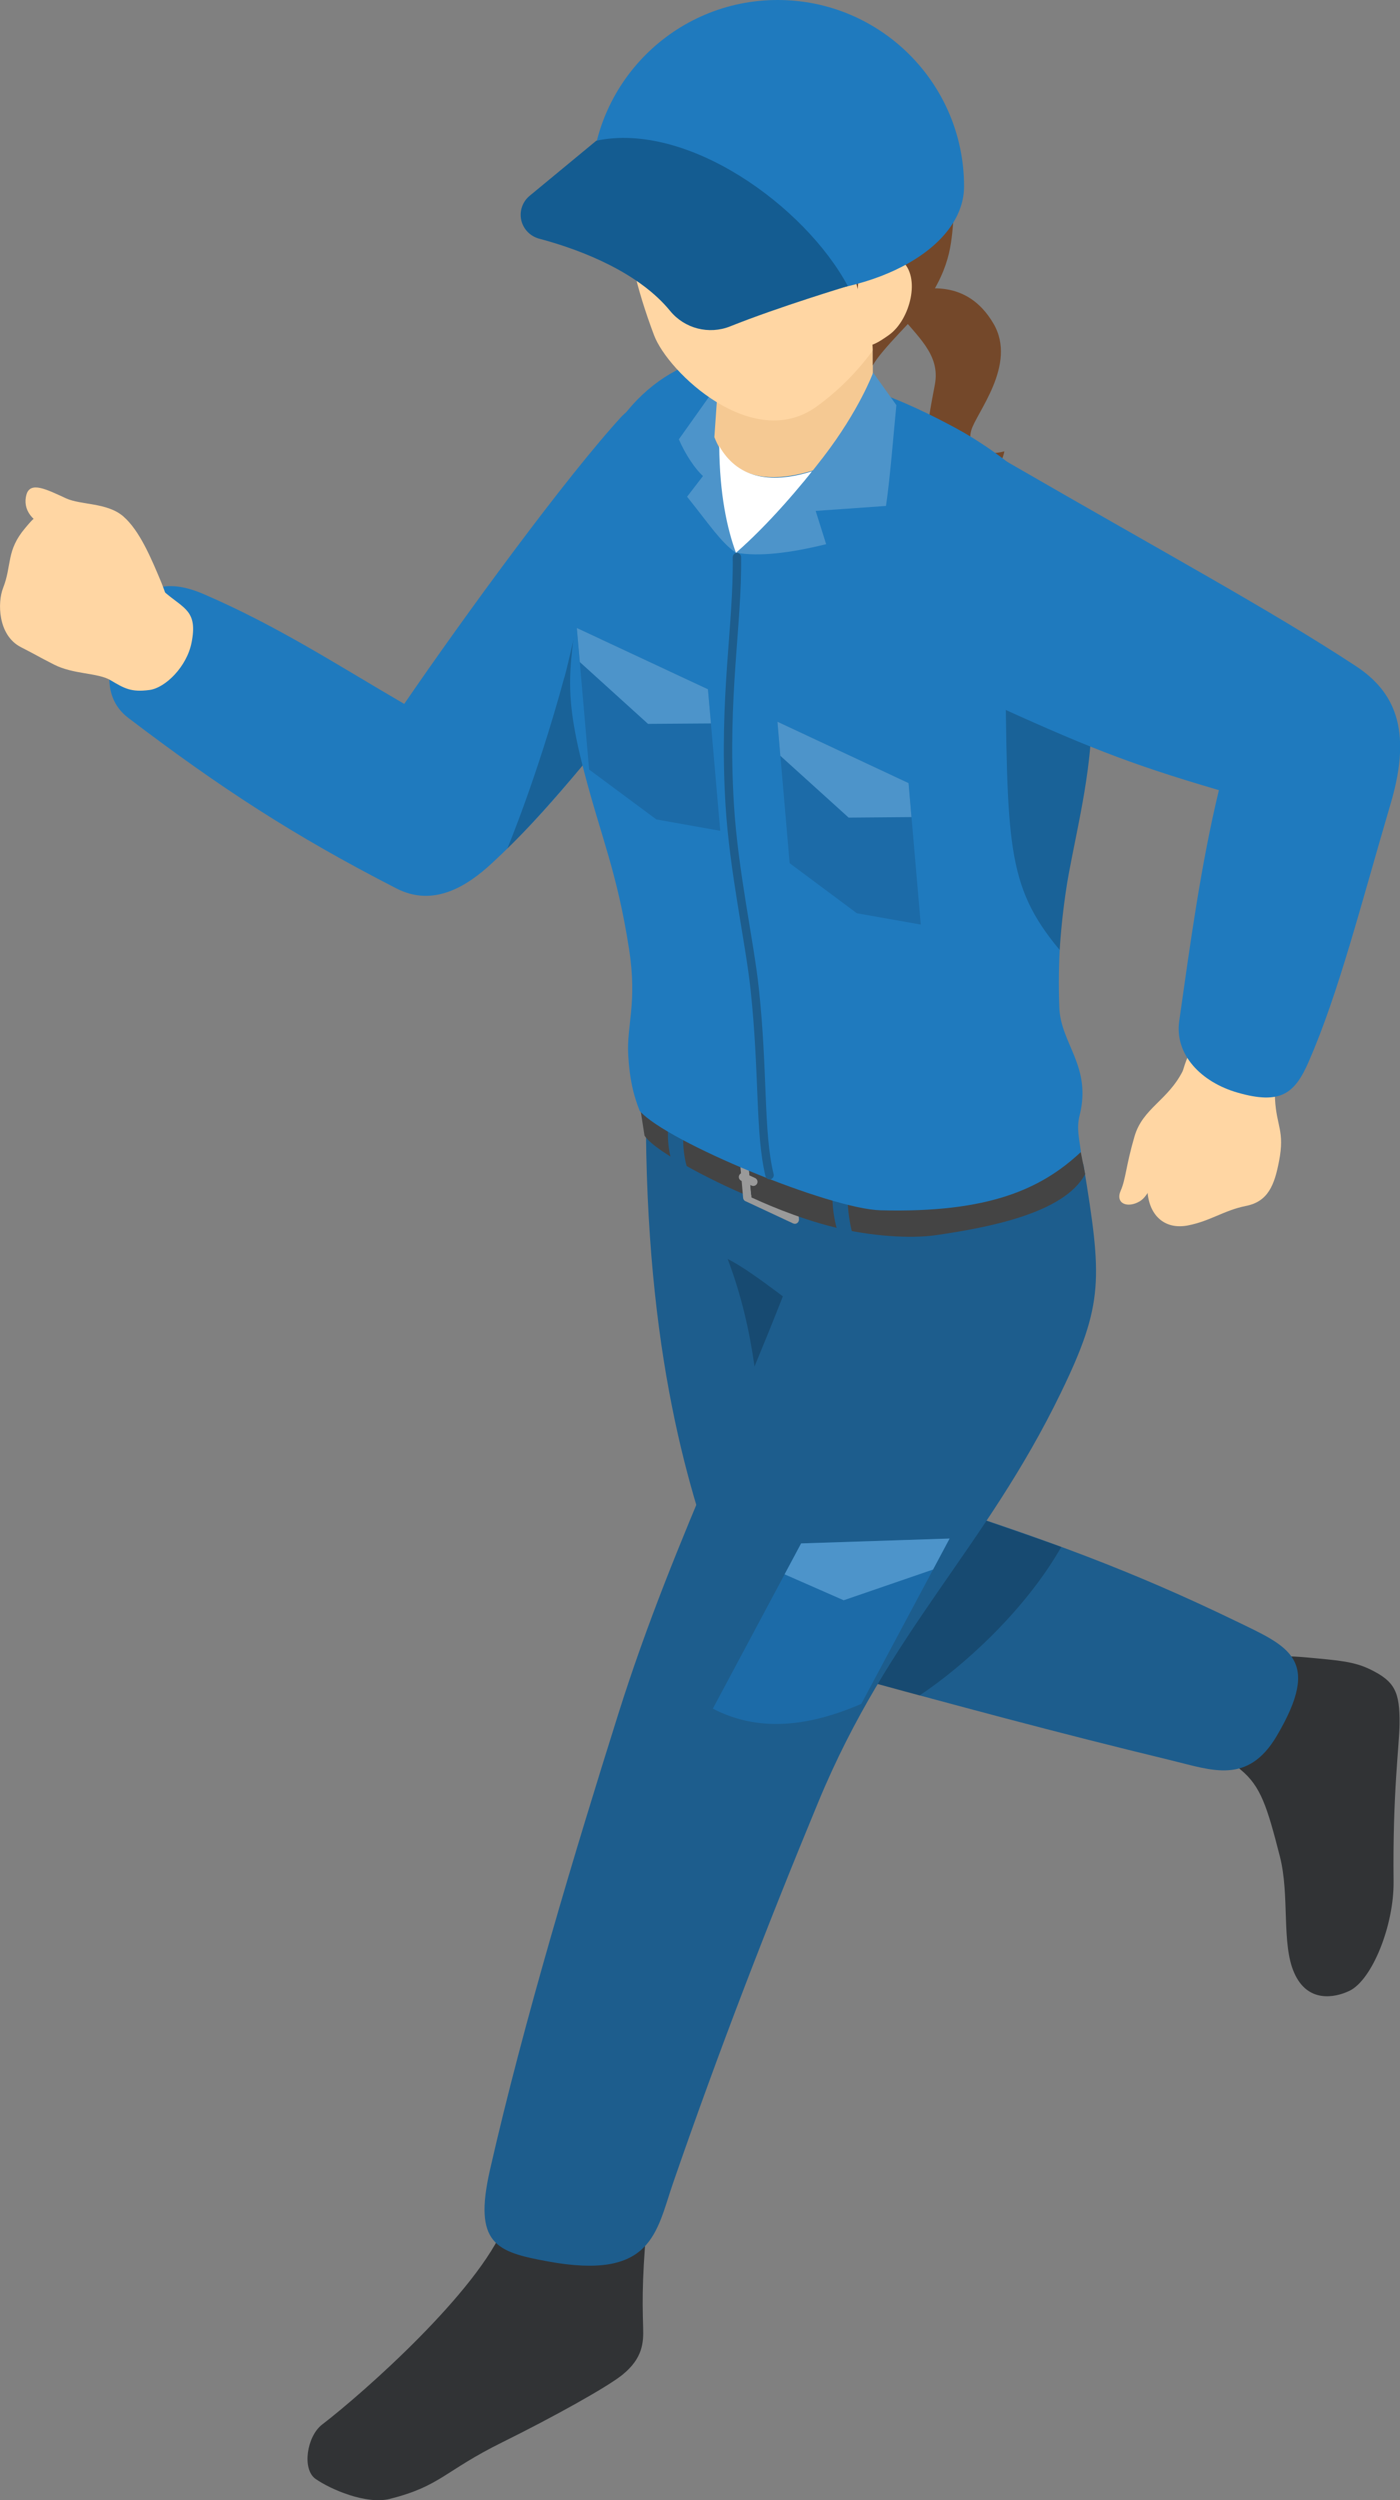 <?xml version="1.0" encoding="UTF-8"?>
<svg id="_レイヤー_2" data-name="レイヤー 2" xmlns="http://www.w3.org/2000/svg" viewBox="0 0 154.92 276.59">
  <rect x="0" y="0" width="154.92" height="276.59" fill="#808080" stroke="none"/>
  <defs>
    <style>
      .cls-1, .cls-2, .cls-3, .cls-4, .cls-5, .cls-6, .cls-7, .cls-8, .cls-9, .cls-10, .cls-11, .cls-12 {
        fill-rule: evenodd;
      }

      .cls-1, .cls-13 {
        opacity: .2;
      }

      .cls-14 {
        fill: #444;
      }

      .cls-2 {
        fill: #fff;
      }

      .cls-3, .cls-15 {
        fill: #1d5d8d;
      }

      .cls-4 {
        fill: #1f7abe;
      }

      .cls-5 {
        fill: #1c6ba8;
      }

      .cls-6 {
        fill: #313335;
      }

      .cls-7 {
        fill: #74482a;
      }

      .cls-8, .cls-16 {
        fill: #ffd6a3;
      }

      .cls-9 {
        fill: #145c91;
      }

      .cls-10 {
        fill: #f5c993;
      }

      .cls-11 {
        fill: #9a9a9a;
      }

      .cls-12 {
        fill: #4d94ca;
      }
    </style>
  </defs>
  <g id="_レイヤー_1-2" data-name="レイヤー 1">
    <g>
      <path class="cls-6" d="M138.33,183.65c2.5-.51,4.18-.49,6.45-.28,3.43.32,5.07.44,6.87,1.32,2.69,1.32,3.26,2.46,3.22,6.05-.03,2.41-.77,7.59-.66,17.37.06,4.89-2.38,10.93-4.89,12.13-1.63.78-4.64,1.35-6.11-2-1.43-3.22-.48-8.55-1.58-12.86-1.41-5.5-2.1-7.75-4.32-9.59-2.39-1.99-2.99-4.74-2.64-6.65.5-2.78,1.19-4.99,3.66-5.5Z"/>
      <path class="cls-3" d="M71.47,125.22c-.98-5.66,6.69-3.58,12.31-2.4,8.07,1.69,13.99,4.26,14.97,9.92l4.56,33.54c12.33,4.01,21.75,7.39,33.42,13.04,5.89,2.85,9.58,4.2,4.55,12.72-3.2,5.42-7.18,3.79-11.64,2.71-13.23-3.21-22.73-5.79-38.5-10.08-4.69-1.28-8.93-3.73-10.54-7.9-3.91-10.13-8.87-25.14-9.12-51.55Z"/>
      <path class="cls-13" d="M80.52,139.27c3.1,8.18,3.48,15.77,3.91,22.35l7.87-13.98c-3.42-2.38-8.74-6.84-11.78-8.37Z"/>
      <path class="cls-13" d="M103.3,166.28c-2.26,6.21-4.25,11.61-7.62,19.63,2.11.55,4.27,1.19,6.08,1.65,4.85-3.23,11.65-9.37,15.68-16.43-4.9-1.74-11.26-3.92-14.15-4.85Z"/>
      <path class="cls-6" d="M71.76,243.82c-.69,7.59-.7,10.14-.59,13.71.05,1.6-.04,3.35-2.28,5.17-1.71,1.39-7.83,4.77-13.29,7.47-6.46,3.19-6.81,4.84-12.46,6.27-2.61.66-6.58-1.06-8.22-2.21-1.53-1.07-.96-4.71.71-6,4.66-3.58,17.22-14.7,20.23-22.09l15.91-2.32Z"/>
      <path class="cls-3" d="M90.63,132.63c2.12-6.09,28.38-9.25,29.3-3.58,2,12.32,2.26,15.14-2.52,24.99-8.42,17.38-19.02,26.38-26.85,45.29-5.75,13.88-11.11,27.79-16.09,42.2-1.87,5.43-2.29,10.78-13.9,8.63-5.64-1.04-8.22-1.9-6.35-10.12,3.75-16.5,9.46-35.38,14.18-50.37,6.39-20.3,14.8-35.7,22.23-57.04Z"/>
      <path class="cls-5" d="M88.65,170.74l-9.77,18.28c4.24,2.2,9.48,2.49,16.43-.53l9.77-18.28-16.43.53Z"/>
      <polygon class="cls-12" points="88.65 170.74 86.82 174.16 93.36 177.03 103.25 173.63 105.08 170.2 88.65 170.74"/>
      <path class="cls-4" d="M68.9,45.97c1.76-1.92,5.92-1.32,7.16,2.7,1.79,5.79,1.21,20.15-3.01,25.38-7.64,9.47-12.22,15.53-18.6,21.43-2.79,2.59-6.49,4.91-10.59,2.8-11.37-5.83-19.52-11.15-29.66-18.86-3.34-2.54-2.16-7.05-.29-10.99,1.67-3.52,4.45-4.51,8.62-2.71,8.18,3.52,14.89,7.9,22.2,12.15,6.58-9.6,17.87-25.08,24.16-31.91Z"/>
      <path class="cls-13" d="M62.44,74.96c-3.01,11.06-6.3,18.91-6.3,18.91,3.53-3.39,8.52-9.39,10.86-12.21l-1.2-21.79s-2.35,11.4-3.35,15.1Z"/>
      <path class="cls-16" d="M17.9,64.55c-1.21-2.91-2.46-5.85-4.24-7.41-1.78-1.56-4.69-1.25-6.35-2.01-2.16-.99-3.97-1.93-4.39-.39-.43,1.56.55,3.19,3.1,3.77,3.22.73,3.82,2.75,3.99,4.86.24,3.06-.36,4.36,1.4,5.24,2.99,1.5,8.83,2.1,8.21.57-.85-2.09-1.41-3.88-1.72-4.62Z"/>
      <path class="cls-16" d="M12.25,75.26c-1.42-.86-4.12-.63-6.31-1.76-2.22-1.14-1.28-.7-3.63-1.91-2.58-1.33-2.58-4.98-1.98-6.51,1.02-2.59.32-4.14,2.47-6.68,1.23-1.45,1.84-2.4,5.57-.61,3.16,1.52,4.3,1.54,6.14,3.85.81,1.03,1.68,2.15,3.77,3.92,2.11,1.8,3.61,2.02,2.92,5.52-.52,2.67-2.9,5.02-4.66,5.25-2.02.27-2.78-.17-4.29-1.07Z"/>
      <path class="cls-7" d="M100.05,32.32c2.25-.45,6.92-1.56,9.88,3.47,2.68,4.56-1.94,9.92-2.46,11.84-.58,2.14,1.5,2.89,3.67,2.3-.44,2.4-3.32,5.03-6.37,3.01-3.05-2.02-2.26-5.37-1.32-10.4.63-3.36-1.95-5.29-4.25-8.19-.8-1.01-.64-1.73.85-2.04Z"/>
      <path class="cls-14" d="M70.69,121.55c1.24,2.18,9.25,6.24,12.15,7.25l.34,3.66c-2.84-1.09-10.57-4.86-11.86-6.83l-.63-4.08Z"/>
      <path class="cls-11" d="M82.82,128.69l.3,3.47,4.3,2.01-.3-3.47-4.3-2.01ZM82.49,127.52l5.27,2.46c.15.06.25.21.26.37l.39,4.53c.01.17-.06.32-.19.42-.13.1-.31.11-.46.04l-5.27-2.46c-.15-.06-.25-.21-.26-.37l-.39-4.53c-.01-.17.06-.32.19-.42s.31-.11.46-.04Z"/>
      <path class="cls-14" d="M82.83,128.8c8.7,4.22,12.46,4.75,20.47,3.85,6.18-.69,13.32-2.08,16.08-6.3l.7,3.54c-2.33,4.37-10.89,5.93-16.51,6.75-2.86.41-7.22.11-11.15-.85-4.46-1.09-8.37-2.92-9.26-3.32l-.34-3.66Z"/>
      <path class="cls-11" d="M82.02,130.62c-.23-.11-.33-.38-.22-.61.11-.23.38-.33.61-.22l1.15.53c.23.11.33.39.22.61-.11.23-.38.33-.61.23l-1.15-.54Z"/>
      <path class="cls-15" d="M74.1,123.54c-.33,1.61-.26,3.73.45,5.57l1.83.96c-.63-1.21-1.02-3.94-.61-5.39l-1.66-1.14Z"/>
      <path class="cls-15" d="M92.26,130.79c-.33,1.61-.08,4.14.62,5.97l1.78.85c-.5-1.38-1.03-4.02-.82-6.25l-1.59-.57Z"/>
      <path class="cls-4" d="M83.93,39.74c8.36,2.32,12.5,2.59,21.8,7.6,5.02,2.7,12.62,8.53,13.58,13.97,4.74,26.97-2.82,29.91-2.09,50.13.14,4.03,3.61,6.51,2.25,11.94-.37,1.46-.03,2.61.14,4.06-4.34,4.06-10.15,6.76-22.16,6.45-5.6-.14-23.63-7.54-26.66-10.99-.72-1.81-1.12-3.56-1.27-6.16-.2-3.29,1.02-5.76.09-11.75-1.32-8.49-3.04-12.23-4.96-19.58-2.82-10.77-1.11-11.99-.36-22.79.22-3.15.36-7.15,1.2-9.79,3.28-10.34,12.03-14.87,18.45-13.09Z"/>
      <path class="cls-1" d="M111.23,72.47c.26,20.75.02,25.42,6.03,32.62.12-1.96.55-6.1.98-8.32,1.21-6.17,2.59-12.08,2.62-18.33l-9.64-5.98Z"/>
      <path class="cls-12" d="M79.95,41.8l-4.83,6.8c.71,1.66,1.82,3.31,2.67,4.06l-1.76,2.29c2.51,3.13,3.68,4.97,5.4,6.21-.86-6.06-1.61-12.07.35-17.55l-1.83-1.79Z"/>
      <path class="cls-10" d="M80.07,33.66l-1.02,14.7c2.71,6.91,10.69,4.62,17.55.7l-.03-15.4h-16.5Z"/>
      <path class="cls-8" d="M99.52,19.4c-4.01-5.47-15.42-13.62-26.54-3.77-4.55,4.03-4.62,10.75-.61,21.44,1.55,4.14,10.95,13.01,18,7.9,9.68-7.01,13.59-19.52,9.15-25.58Z"/>
      <path class="cls-7" d="M68.92,12.7c-1.08,2.42-1.34,6.67.63,9.79.85-2.97,4.92-8.77,8.38-9.24,1.01,6.76,5.56,8.57,9.13,10.3,2.91,1.41,6.81,1.88,7.48,6.79.24,1.71,1.42,4.46,1.77,6.32.29,1.58.27,1.45.27,3.76,1.02-1.84,4.89-5.45,5.69-6.62,3.22-4.7,2.96-7.17,3.34-10.51.43-3.83,1.05-5.96-1.92-10.24-1.41-2.03-2.21-2.08-2.65-2.74-.35-.53-.59-2.32-2.13-3.47-6.53-4.85-9.86-6.04-14.87-4.57-2.77.82-6.04,2.44-10.24,5.6-1.45,1.09-3.92,2.67-4.88,4.82Z"/>
      <path class="cls-8" d="M95.04,30.27c.13-1.41,2.57-3.18,4.73-1.43,2.16,1.76.96,6.53-1.39,8.21-2.32,1.66-3.08,1.65-3.33-.59-.26-2.23-.22-3.82,0-6.19Z"/>
      <path class="cls-2" d="M79.59,49.35c1.92,3.37,5.38,4.32,10.28,2.78-2.25,3.14-4.79,7.48-8.43,9.02-.98-2.67-1.81-6.46-1.85-11.8Z"/>
      <path class="cls-12" d="M81.44,61.15c3.55-3.09,7.18-7.35,9.66-10.58,4-5.2,5.52-9.35,5.52-9.35l2.57,3.6c-.33,3.35-.7,8.15-1.15,11.15l-7.78.55,1.16,3.68c-4.02.99-7.44,1.4-9.97.94Z"/>
      <polygon class="cls-5" points="78.34 76.25 79.7 91.91 72.63 90.65 65.19 85.13 63.83 69.47 78.34 76.25"/>
      <polygon class="cls-5" points="100.54 86.63 101.89 102.28 94.82 101.03 87.38 95.49 86.03 79.84 100.54 86.63"/>
      <polygon class="cls-12" points="78.34 76.25 78.67 80.03 71.71 80.08 64.16 73.24 63.83 69.47 78.34 76.25"/>
      <polygon class="cls-12" points="100.54 86.63 100.86 90.39 93.91 90.45 86.35 83.61 86.03 79.84 100.54 86.63"/>
      <path class="cls-4" d="M65.42,20.62c0-11.38,9.24-20.62,20.63-20.62s20.63,9.24,20.63,20.62c0,3.05-2.01,6.1-6.04,8.43-8.05,4.65-21.13,4.65-29.18,0-4.03-2.33-6.04-5.37-6.04-8.43Z"/>
      <path class="cls-9" d="M65.96,15.57c10.09-2.15,23.07,7.18,27.86,16.08,0,0-7.61,2.29-13.01,4.45-2.36.95-5.06.25-6.66-1.71-3.35-4.1-9.41-6.64-14.5-7.99-.99-.27-1.75-1.06-1.97-2.05-.22-1,.14-2.04.93-2.69,3.48-2.88,7.37-6.09,7.37-6.09Z"/>
      <path class="cls-3" d="M81.09,61.63c0-.25.2-.46.45-.47.25,0,.46.2.47.46.1,7.55-1.52,15.44-.8,27.32.45,7.43,2.22,15.26,2.76,20.39,1,9.34.49,15.88,1.64,20.57.06.24-.09.49-.34.56-.25.06-.5-.1-.56-.34-1.15-4.71-.65-11.29-1.66-20.69-.55-5.14-2.32-12.99-2.77-20.44-.72-11.9.91-19.8.8-27.36Z"/>
      <path class="cls-16" d="M131.44,116.89c-.99,2.35-.72,3.81-3.13,7.84-2.42,4.02-1.48,4.24-1.34,6.95.14,2.71,1.85,4.4,4.5,3.88,2.46-.48,3.99-1.67,6.39-2.15,2.46-.48,3.17-2.3,3.68-4.98.64-3.33-.29-3.83-.45-6.83-.16-3,.59-4.43.27-5.82-.31-1.39-2.51-2.56-4.72-2.35-2.21.21-3.99.57-5.2,3.46Z"/>
      <path class="cls-16" d="M130.92,118.4c-1.66,3.35-4.46,4.17-5.38,7.32-.95,3.26-.97,4.74-1.52,5.98-.64,1.45.75,2,2.11,1.19.99-.58,1.79-2.64,1.97-3.99.26-1.94,2.88-1.26,4.51-4.23,1.14-2.08,2.47-4.74,1.01-6.07-.79-.72-1.98-1.66-2.7-.2Z"/>
      <path class="cls-4" d="M108.51,77.29c-3.82-1.75-4.64-14.51-4.05-18.67.53-3.7,3.73-9.41,7.01-7.52,17.88,10.33,29.1,16.38,38.54,22.57,4.19,2.75,6.33,6.87,3.91,15.11-3.43,11.68-5.8,21.08-9.09,28.64-1.54,3.54-3.09,4.83-7.89,3.45-4.03-1.16-6.98-4.21-6.45-7.92,1.19-8.36,2.38-17.21,4.39-25.54-10.12-2.96-15.01-4.94-26.36-10.13Z"/>
    </g>
  </g>
</svg>